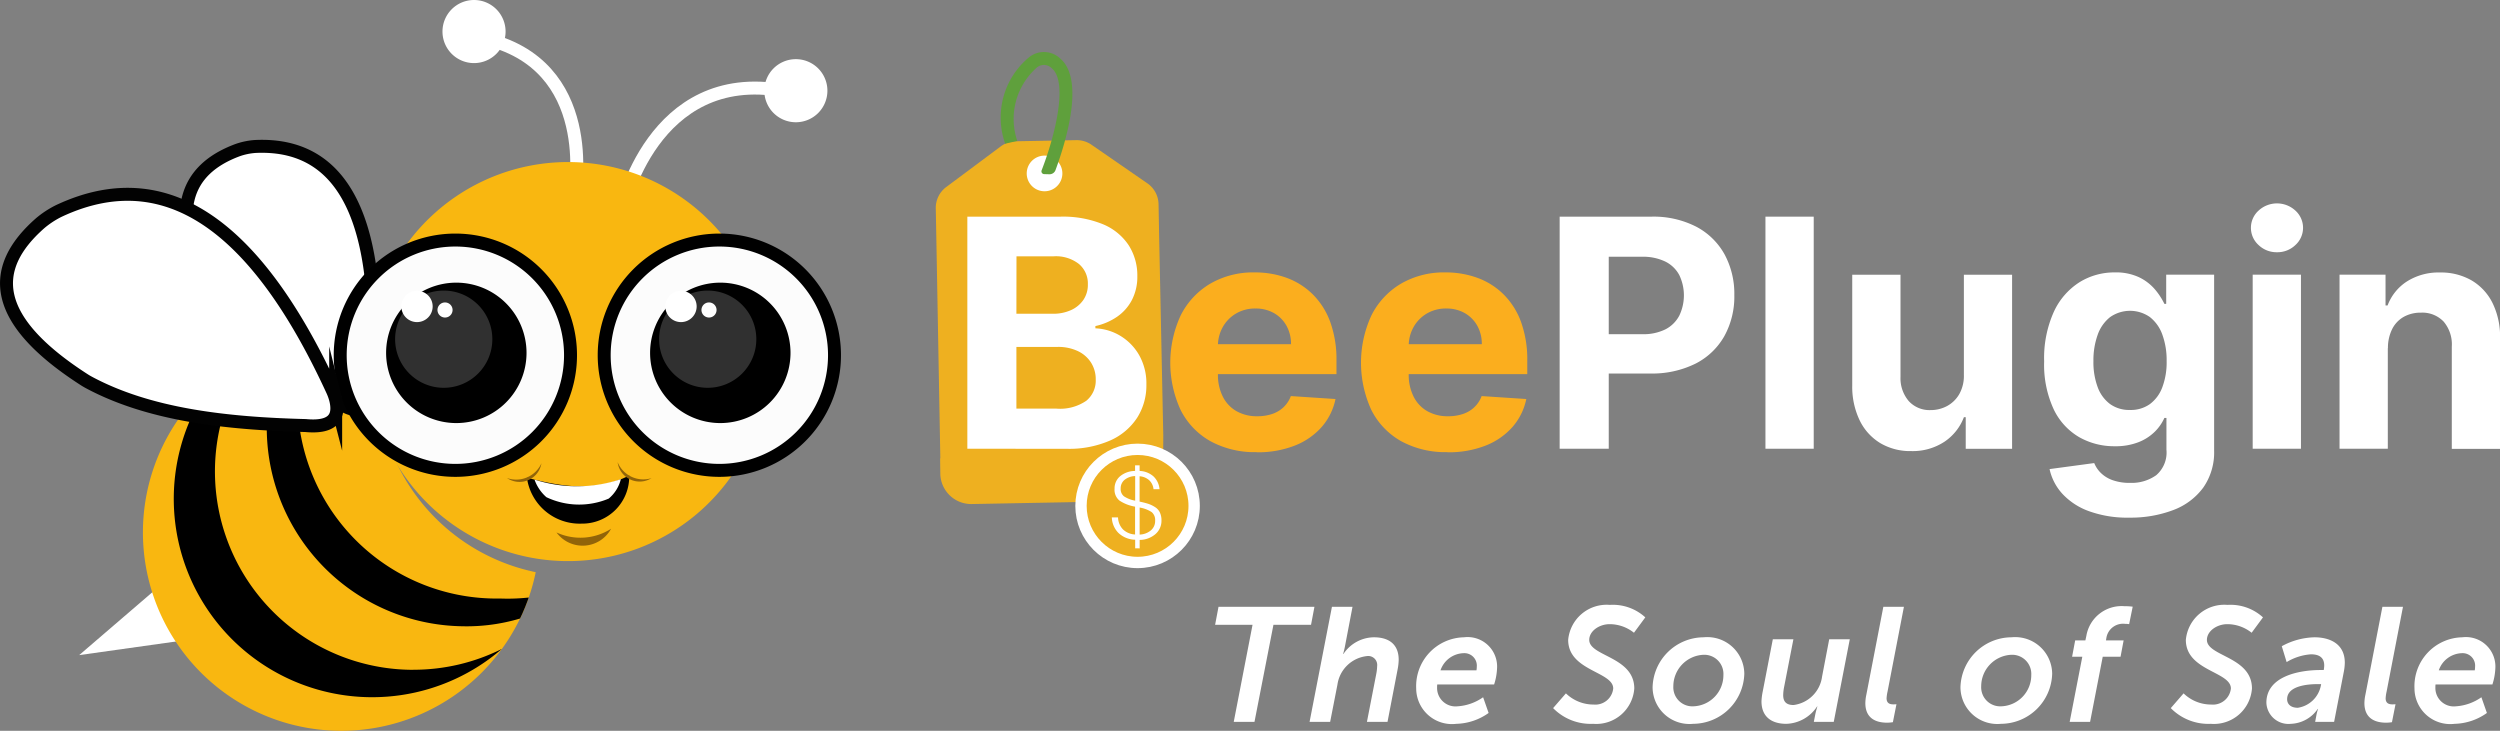<?xml version="1.0" encoding="UTF-8"?>
<svg xmlns="http://www.w3.org/2000/svg" xmlns:xlink="http://www.w3.org/1999/xlink" width="154.289" height="45.103" viewBox="0 0 154.289 45.103">
  <rect x="0" y="0" width="154.289" height="45.103" fill="#808080" stroke="none"/>
  <defs>
    <clipPath id="clip-path">
      <path id="Path_47" data-name="Path 47" d="M49.588,83.79a12.288,12.288,0,0,1,.246-2.454,12.245,12.245,0,1,0,9.523,14.448,12.248,12.248,0,0,1-9.77-11.994" transform="translate(-35.115 -81.086)" fill="#f9b710"></path>
    </clipPath>
  </defs>
  <g id="Group_45" data-name="Group 45" transform="translate(-900.599 -508.449)">
    <g id="Group_43" data-name="Group 43" transform="translate(5 121.449)">
      <g id="Group_36" data-name="Group 36" transform="translate(953.349 390.211)">
        <path id="Path_1" data-name="Path 1" d="M130.423,180.594l.01-2.093,0,0-.251-12.069-.016-.862-.025-1.354a1.6,1.6,0,0,0-.69-1.285L126,160.547a1.6,1.6,0,0,0-.936-.282l-3.737.07a1.6,1.6,0,0,0-.925.316l-3.368,2.51a1.6,1.6,0,0,0-.642,1.31l.033,1.77.018.984.23,12.679h-.014l.013.948a1.907,1.907,0,0,0,1.942,1.871l9.94-.186a1.907,1.907,0,0,0,1.871-1.942" transform="translate(-116.39 -154.827)" fill="#eeb020"></path>
        <path id="Path_2" data-name="Path 2" d="M140.747,165.655a1.1,1.1,0,1,1-.476-1.479,1.1,1.1,0,0,1,.476,1.479" transform="translate(-133.053 -157.661)" fill="#fff"></path>
        <path id="Path_3" data-name="Path 3" d="M135.469,139.705c1.006.869.192,4.159-.637,6.29a.171.171,0,0,0,.156.234l.317.009a.392.392,0,0,0,.382-.254c.616-1.666,1.833-5.562.3-6.883a1.465,1.465,0,0,0-1.895-.113,4.826,4.826,0,0,0-1.51,5.362l.748-.169a4.224,4.224,0,0,1,1.213-4.535.677.677,0,0,1,.922.059" transform="translate(-128.297 -138.694)" fill="#5fa03c"></path>
        <path id="Path_4" data-name="Path 4" d="M124.122,193.316V178.993h5.735a6.511,6.511,0,0,1,2.637.469,3.513,3.513,0,0,1,1.588,1.3,3.454,3.454,0,0,1,.531,1.906,3.1,3.1,0,0,1-.336,1.472,2.872,2.872,0,0,1-.92,1.035,3.781,3.781,0,0,1-1.332.57v.14a3.231,3.231,0,0,1,1.535.461,3.29,3.29,0,0,1,1.165,1.193,3.549,3.549,0,0,1,.447,1.822,3.725,3.725,0,0,1-.563,2.032,3.829,3.829,0,0,1-1.661,1.409,6.324,6.324,0,0,1-2.707.518Zm3.028-8.33H129.4a2.656,2.656,0,0,0,1.108-.22,1.843,1.843,0,0,0,.769-.626,1.655,1.655,0,0,0,.283-.972,1.576,1.576,0,0,0-.549-1.252,2.305,2.305,0,0,0-1.556-.476h-2.3Zm0,5.854h2.469a2.854,2.854,0,0,0,1.846-.486,1.606,1.606,0,0,0,.581-1.3,1.926,1.926,0,0,0-.287-1.049,1.954,1.954,0,0,0-.815-.714,2.827,2.827,0,0,0-1.255-.259H127.15Z" transform="translate(-122.172 -168.833)" fill="#fff"></path>
        <path id="Path_5" data-name="Path 5" d="M179.131,203.733a5.7,5.7,0,0,1-2.85-.675,4.565,4.565,0,0,1-1.836-1.916,6.971,6.971,0,0,1,0-5.85,4.748,4.748,0,0,1,1.815-1.951,5.267,5.267,0,0,1,2.752-.7,5.686,5.686,0,0,1,1.983.339A4.475,4.475,0,0,1,182.6,194a4.638,4.638,0,0,1,1.074,1.7,6.809,6.809,0,0,1,.384,2.4v.818h-9.071v-1.846h6.266a2.283,2.283,0,0,0-.28-1.14,2.037,2.037,0,0,0-.773-.78,2.254,2.254,0,0,0-1.143-.283,2.3,2.3,0,0,0-1.2.311,2.23,2.23,0,0,0-.815.832,2.37,2.37,0,0,0-.3,1.157v1.756a2.983,2.983,0,0,0,.3,1.378,2.126,2.126,0,0,0,.843.9,2.544,2.544,0,0,0,1.294.315,2.819,2.819,0,0,0,.909-.14,1.887,1.887,0,0,0,.706-.42,1.821,1.821,0,0,0,.448-.685l2.756.182a3.759,3.759,0,0,1-.857,1.731,4.307,4.307,0,0,1-1.665,1.147,6.257,6.257,0,0,1-2.346.409" transform="translate(-159.327 -179.04)" fill="#fbae1e"></path>
        <path id="Path_6" data-name="Path 6" d="M225.817,203.733a5.7,5.7,0,0,1-2.85-.675,4.565,4.565,0,0,1-1.836-1.916,6.971,6.971,0,0,1,0-5.85,4.747,4.747,0,0,1,1.815-1.951,5.267,5.267,0,0,1,2.752-.7,5.686,5.686,0,0,1,1.983.339A4.475,4.475,0,0,1,229.29,194a4.638,4.638,0,0,1,1.074,1.7,6.809,6.809,0,0,1,.384,2.4v.818h-9.071v-1.846h6.266a2.284,2.284,0,0,0-.28-1.14,2.038,2.038,0,0,0-.773-.78,2.254,2.254,0,0,0-1.143-.283,2.3,2.3,0,0,0-1.2.311,2.231,2.231,0,0,0-.815.832,2.37,2.37,0,0,0-.3,1.157v1.756a2.983,2.983,0,0,0,.3,1.378,2.127,2.127,0,0,0,.843.9,2.544,2.544,0,0,0,1.294.315,2.819,2.819,0,0,0,.909-.14,1.888,1.888,0,0,0,.706-.42,1.823,1.823,0,0,0,.448-.685l2.756.182a3.758,3.758,0,0,1-.857,1.731,4.3,4.3,0,0,1-1.664,1.147,6.257,6.257,0,0,1-2.347.409" transform="translate(-194.242 -179.04)" fill="#fbae1e"></path>
        <path id="Path_7" data-name="Path 7" d="M269.113,193.316V178.993h5.651a5.779,5.779,0,0,1,2.777.619,4.266,4.266,0,0,1,1.752,1.713,5.125,5.125,0,0,1,.6,2.521,5.04,5.04,0,0,1-.615,2.518,4.25,4.25,0,0,1-1.78,1.7,6.013,6.013,0,0,1-2.815.609h-3.6v-2.427H274.2a3.048,3.048,0,0,0,1.444-.3,1.994,1.994,0,0,0,.853-.846,2.892,2.892,0,0,0,0-2.5,1.959,1.959,0,0,0-.857-.832,3.148,3.148,0,0,0-1.455-.3h-2.042v11.847Z" transform="translate(-230.608 -168.833)" fill="#fff"></path>
        <rect id="Rectangle_3" data-name="Rectangle 3" width="2.979" height="14.323" transform="translate(51.206 10.16)" fill="#fff"></rect>
        <path id="Path_8" data-name="Path 8" d="M347.625,199.364V193.2H350.6v10.742h-2.861v-1.951h-.112a3.178,3.178,0,0,1-1.206,1.518,3.562,3.562,0,0,1-2.053.574,3.619,3.619,0,0,1-1.9-.49A3.341,3.341,0,0,1,341.2,202.2a4.782,4.782,0,0,1-.465-2.161V193.2h2.979V199.5a2.172,2.172,0,0,0,.511,1.5,1.736,1.736,0,0,0,1.35.553,2.119,2.119,0,0,0,1.007-.248,1.921,1.921,0,0,0,.759-.738,2.3,2.3,0,0,0,.283-1.21" transform="translate(-284.173 -179.455)" fill="#fff"></path>
        <path id="Path_9" data-name="Path 9" d="M392.965,207.775a6.937,6.937,0,0,1-2.479-.4,4.147,4.147,0,0,1-1.64-1.073,3.29,3.29,0,0,1-.79-1.524l2.756-.371a1.8,1.8,0,0,0,.4.6,1.97,1.97,0,0,0,.724.451,3.114,3.114,0,0,0,1.1.171,2.611,2.611,0,0,0,1.6-.472,1.84,1.84,0,0,0,.633-1.577V201.62h-.126a2.834,2.834,0,0,1-.587.846,2.96,2.96,0,0,1-1.007.65,3.871,3.871,0,0,1-1.469.252,4.368,4.368,0,0,1-2.2-.563,3.954,3.954,0,0,1-1.574-1.728,6.554,6.554,0,0,1-.584-2.948,6.956,6.956,0,0,1,.594-3.049,4.264,4.264,0,0,1,1.584-1.832,4.067,4.067,0,0,1,2.172-.608,3.357,3.357,0,0,1,1.51.3,2.99,2.99,0,0,1,.983.755,4.18,4.18,0,0,1,.577.885h.112v-1.8h2.958v10.847a3.8,3.8,0,0,1-.671,2.294,4.063,4.063,0,0,1-1.857,1.388,7.419,7.419,0,0,1-2.724.465m.063-6.644a2.032,2.032,0,0,0,1.22-.36,2.271,2.271,0,0,0,.769-1.035,4.367,4.367,0,0,0,.269-1.619,4.585,4.585,0,0,0-.266-1.64,2.4,2.4,0,0,0-.769-1.081,2.138,2.138,0,0,0-2.462.01,2.416,2.416,0,0,0-.762,1.095,4.639,4.639,0,0,0-.259,1.615,4.422,4.422,0,0,0,.262,1.605,2.272,2.272,0,0,0,.762,1.042,2.028,2.028,0,0,0,1.234.367" transform="translate(-319.316 -179.039)" fill="#fff"></path>
        <path id="Path_10" data-name="Path 10" d="M439.932,178.761a1.6,1.6,0,0,1-1.137-.444,1.433,1.433,0,0,1,0-2.126,1.676,1.676,0,0,1,2.273,0,1.433,1.433,0,0,1,0,2.126,1.6,1.6,0,0,1-1.136.444m-1.5,1.385h2.979v10.742h-2.979Z" transform="translate(-357.156 -166.405)" fill="#fff"></path>
        <path id="Path_11" data-name="Path 11" d="M462.993,197.313v6.211h-2.979V192.781h2.839v1.9h.126a3.017,3.017,0,0,1,1.2-1.486,3.638,3.638,0,0,1,2.035-.549,3.781,3.781,0,0,1,1.951.489,3.332,3.332,0,0,1,1.294,1.4,4.7,4.7,0,0,1,.462,2.157v6.84h-2.979v-6.309a2.171,2.171,0,0,0-.5-1.542,1.814,1.814,0,0,0-1.406-.556,2.119,2.119,0,0,0-1.06.259,1.78,1.78,0,0,0-.713.752,2.607,2.607,0,0,0-.262,1.186" transform="translate(-373.378 -179.04)" fill="#fff"></path>
        <path id="Path_45" data-name="Path 45" d="M158.928,239.431a3.492,3.492,0,1,1-3.492-3.492,3.492,3.492,0,0,1,3.492,3.492" transform="translate(-142.98 -211.421)" fill="#eeb020"></path>
        <ellipse id="Ellipse_1" data-name="Ellipse 1" cx="3.492" cy="3.492" rx="3.492" ry="3.492" transform="translate(8.964 24.518)" fill="none" stroke="#fff" stroke-miterlimit="10" stroke-width="0.7"></ellipse>
        <path id="Path_46" data-name="Path 46" d="M160.944,244.971v-.53a1.544,1.544,0,0,1-1.041-.426,1.426,1.426,0,0,1-.4-.95h.383a1.117,1.117,0,0,0,.3.734,1.15,1.15,0,0,0,.752.319V242.4a2.5,2.5,0,0,1-.959-.371.855.855,0,0,1-.307-.731.979.979,0,0,1,.347-.779,1.463,1.463,0,0,1,.919-.322v-.347h.28v.347a1.359,1.359,0,0,1,.861.341,1.232,1.232,0,0,1,.368.785h-.371a.867.867,0,0,0-.268-.554.99.99,0,0,0-.591-.244v1.564a5.136,5.136,0,0,1,.536.137,1.85,1.85,0,0,1,.414.2.793.793,0,0,1,.3.332,1.127,1.127,0,0,1,.1.49,1.083,1.083,0,0,1-.375.849,1.506,1.506,0,0,1-.971.356v.523Zm0-2.941v-1.516a1.073,1.073,0,0,0-.654.231.673.673,0,0,0-.241.536.572.572,0,0,0,.2.478,1.782,1.782,0,0,0,.691.271m.28,2.094a1.132,1.132,0,0,0,.685-.253.751.751,0,0,0,.271-.606.63.63,0,0,0-.213-.527,1.925,1.925,0,0,0-.743-.283Z" transform="translate(-148.636 -214.343)" fill="#fff"></path>
      </g>
      <g id="Group_37" data-name="Group 37" transform="translate(896 387)">
        <g id="Group_8" data-name="Group 8" transform="translate(0 0)">
          <path id="Path_16" data-name="Path 16" d="M23.5,136.4,18.03,141.1l6.6-.929Z" transform="translate(-13.545 -100.669)" fill="#fff"></path>
          <path id="Path_17" data-name="Path 17" d="M49.588,83.79a12.288,12.288,0,0,1,.246-2.454,12.245,12.245,0,1,0,9.523,14.448,12.248,12.248,0,0,1-9.77-11.994" transform="translate(-26.696 -60.472)" fill="#f9b710"></path>
          <g id="Mask_Group_2" data-name="Mask Group 2" transform="translate(8.419 20.614)" clip-path="url(#clip-path)">
            <path id="Path_48" data-name="Path 48" d="M57.423,99.491a12.241,12.241,0,0,1-7.994-21.515A12.243,12.243,0,1,0,62.887,98.2a12.187,12.187,0,0,1-5.464,1.287" transform="translate(-40.732 -78.767)"></path>
            <path id="Path_49" data-name="Path 49" d="M79.6,82.809A12.284,12.284,0,0,1,67.1,70.779a12.446,12.446,0,0,1,4.5-9.271,12.25,12.25,0,0,0,5.652,23.013,11.546,11.546,0,0,0,7.806-2.785A12.065,12.065,0,0,1,79.6,82.809" transform="translate(-57.553 -66.485)"></path>
          </g>
          <path id="Path_12" data-name="Path 12" d="M151.4,28.918s1.874-8.836,9.955-7.375" transform="translate(-113.421 -15.945)" fill="none" stroke="#fff" stroke-linecap="round" stroke-miterlimit="10" stroke-width="0.8"></path>
          <path id="Path_13" data-name="Path 13" d="M123.318,18.791s1.5-7.924-5.662-9.5" transform="translate(-88.253 -6.927)" fill="none" stroke="#fff" stroke-linecap="round" stroke-miterlimit="10" stroke-width="0.8"></path>
          <path id="Path_14" data-name="Path 14" d="M111.733,1.947A1.947,1.947,0,1,1,109.786,0a1.947,1.947,0,0,1,1.947,1.947" transform="translate(-80.932 0)" fill="#fff"></path>
          <path id="Path_15" data-name="Path 15" d="M189.861,16.309a1.947,1.947,0,1,1-1.947-1.947,1.947,1.947,0,0,1,1.947,1.947" transform="translate(-139.198 -10.711)" fill="#fff"></path>
          <path id="Path_20" data-name="Path 20" d="M34.988,92.947A12.246,12.246,0,0,0,59.231,95.4a12.258,12.258,0,0,1-9.524-14.448A12.256,12.256,0,0,0,34.988,92.947" transform="translate(-26.602 -60.186)" fill="none"></path>
          <path id="Path_21" data-name="Path 21" d="M114.509,51.655A12.314,12.314,0,1,1,102.2,39.341a12.314,12.314,0,0,1,12.314,12.314" transform="translate(-67.54 -29.34)" fill="#f9b710"></path>
          <path id="Path_22" data-name="Path 22" d="M55.159,51.412c.981.635,1.606.421,1.864-.671a3.405,3.405,0,0,0,.077-.549c.592-8.714-1.036-14.976-7.243-14.665a4.144,4.144,0,0,0-1.059.221c-3.267,1.21-4.27,3.87-1.823,8.737.044.088.092.175.143.258,1.752,2.845,4.712,4.881,8.041,6.669" transform="translate(-34.527 -26.486)" fill="#fff"></path>
          <path id="Path_23" data-name="Path 23" d="M55.159,51.412c.981.635,1.606.421,1.864-.671a3.405,3.405,0,0,0,.077-.549c.592-8.714-1.036-14.976-7.243-14.665a4.144,4.144,0,0,0-1.059.221c-3.267,1.21-4.27,3.87-1.823,8.737.044.088.092.175.143.258C48.871,47.588,51.83,49.624,55.159,51.412Z" transform="translate(-34.527 -26.486)" fill="none" stroke="#020202" stroke-miterlimit="10" stroke-width="0.8"></path>
          <path id="Path_24" data-name="Path 24" d="M161.309,65.384a7.107,7.107,0,1,1-7.107-7.107,7.107,7.107,0,0,1,7.107,7.107" transform="translate(-110.208 -43.462)" fill="#fcfcfc"></path>
          <path id="Path_25" data-name="Path 25" d="M161.309,65.384a7.107,7.107,0,1,1-7.107-7.107A7.107,7.107,0,0,1,161.309,65.384Z" transform="translate(-110.208 -43.462)" fill="none" stroke="#000" stroke-miterlimit="10" stroke-width="0.8"></path>
          <path id="Path_26" data-name="Path 26" d="M166.908,72.95a4.333,4.333,0,1,1-4.333-4.333,4.333,4.333,0,0,1,4.333,4.333" transform="translate(-118.522 -51.173)"></path>
          <path id="Path_27" data-name="Path 27" d="M166.417,73.534a3,3,0,1,1-3-3,3,3,0,0,1,3,3" transform="translate(-120.141 -52.601)" fill="#303030"></path>
          <path id="Path_28" data-name="Path 28" d="M163.876,71.562a.966.966,0,1,1-.965-.966.965.965,0,0,1,.965.966" transform="translate(-121.283 -52.649)" fill="#fff"></path>
          <path id="Path_29" data-name="Path 29" d="M171.639,73.888a.466.466,0,1,1-.467-.467.467.467,0,0,1,.467.467" transform="translate(-127.817 -54.756)" fill="#fff"></path>
          <path id="Path_30" data-name="Path 30" d="M97.224,65.384a7.107,7.107,0,1,1-7.107-7.107,7.107,7.107,0,0,1,7.107,7.107" transform="translate(-62.415 -43.462)" fill="#fcfcfc"></path>
          <path id="Path_31" data-name="Path 31" d="M97.224,65.384a7.107,7.107,0,1,1-7.107-7.107A7.107,7.107,0,0,1,97.224,65.384Z" transform="translate(-62.415 -43.462)" fill="none" stroke="#000" stroke-miterlimit="10" stroke-width="0.8"></path>
          <path id="Path_32" data-name="Path 32" d="M102.823,72.95a4.333,4.333,0,1,1-4.333-4.333,4.333,4.333,0,0,1,4.333,4.333" transform="translate(-70.729 -51.173)"></path>
          <path id="Path_33" data-name="Path 33" d="M102.332,73.534a3,3,0,1,1-3-3,3,3,0,0,1,3,3" transform="translate(-72.348 -52.601)" fill="#303030"></path>
          <path id="Path_34" data-name="Path 34" d="M99.791,71.562a.966.966,0,1,1-.966-.966.965.965,0,0,1,.966.966" transform="translate(-73.49 -52.649)" fill="#fff"></path>
          <path id="Path_35" data-name="Path 35" d="M107.554,73.888a.466.466,0,1,1-.466-.467.467.467,0,0,1,.466.467" transform="translate(-80.024 -54.756)" fill="#fff"></path>
          <path id="Path_38" data-name="Path 38" d="M20.456,61.443c1.53.145,2.16-.382,1.859-1.6a3.283,3.283,0,0,0-.214-.589C17.943,50.237,12.493,44.786,5.228,48.2a5.688,5.688,0,0,0-1.146.751c-3.24,2.844-2.957,6.007,2.7,9.653.1.066.208.129.316.186,3.69,1.971,8.374,2.528,13.363,2.653" transform="translate(-2 -35.18)" fill="#fff"></path>
          <path id="Path_39" data-name="Path 39" d="M20.456,61.443c1.53.145,2.16-.382,1.859-1.6a3.283,3.283,0,0,0-.214-.589C17.943,50.237,12.493,44.786,5.228,48.2a5.688,5.688,0,0,0-1.146.751c-3.24,2.844-2.957,6.007,2.7,9.653.1.066.208.129.316.186C10.783,60.761,15.468,61.318,20.456,61.443Z" transform="translate(-2 -35.18)" fill="none" stroke="#020202" stroke-miterlimit="10" stroke-width="0.8"></path>
          <path id="Path_40" data-name="Path 40" d="M135.518,128.589a3.514,3.514,0,0,0,3.37-.228,2,2,0,0,1-3.37.228" transform="translate(-101.575 -95.729)" fill="#916409"></path>
          <path id="Path_41" data-name="Path 41" d="M128.339,115.566c2.21.584,4.31.891,6.313-.136a2.9,2.9,0,0,1-2.944,2.971,3.287,3.287,0,0,1-3.369-2.835" transform="translate(-96.221 -86.085)"></path>
          <path id="Path_42" data-name="Path 42" d="M130.2,116.361a2.581,2.581,0,0,0,.732,1.082,4.7,4.7,0,0,0,3.845.088,2.256,2.256,0,0,0,.75-1.2,8.533,8.533,0,0,1-5.327.027" transform="translate(-97.612 -86.759)" fill="#fff"></path>
          <path id="Path_43" data-name="Path 43" d="M123.5,113.381a1.71,1.71,0,0,0,2.127-.909,1.371,1.371,0,0,1-2.127.909" transform="translate(-92.613 -83.879)" fill="#916409"></path>
          <path id="Path_44" data-name="Path 44" d="M152.448,113.2a1.711,1.711,0,0,1-2.093-.984,1.371,1.371,0,0,0,2.093.984" transform="translate(-112.639 -83.692)" fill="#916409"></path>
        </g>
      </g>
    </g>
    <path id="Path_102" data-name="Path 102" d="M1.74,0H3.02L4.19-5.99H6.51L6.72-7.1H.8L.59-5.99H2.9ZM6.42,0H7.69l.45-2.3A2.064,2.064,0,0,1,9.96-4.06a.554.554,0,0,1,.63.62,2.79,2.79,0,0,1-.05.46L9.96,0h1.27l.62-3.22a3.461,3.461,0,0,0,.07-.61c0-.98-.63-1.39-1.53-1.39A2.287,2.287,0,0,0,8.51-4.19H8.49s.06-.2.11-.45L9.07-7.1H7.8ZM13-2.07A2.209,2.209,0,0,0,15.48.12a3.57,3.57,0,0,0,1.99-.67l-.34-.97a3.075,3.075,0,0,1-1.58.56,1.137,1.137,0,0,1-1.26-1.16,1.275,1.275,0,0,1,.01-.19h3.51a3.74,3.74,0,0,0,.18-.98,1.819,1.819,0,0,0-2.04-1.93A3.016,3.016,0,0,0,13-2.07Zm1.5-1.11a1.558,1.558,0,0,1,1.43-1.06.77.77,0,0,1,.81.84,1.41,1.41,0,0,1-.02.22ZM21.45-.85a3.244,3.244,0,0,0,2.47.97,2.354,2.354,0,0,0,2.54-2.18c0-1.97-2.78-1.98-2.78-3,0-.54.61-.97,1.26-.97a2.406,2.406,0,0,1,1.5.53l.7-.95a2.969,2.969,0,0,0-2.19-.77,2.383,2.383,0,0,0-2.57,2.16c0,1.92,2.78,1.95,2.78,3a1.113,1.113,0,0,1-1.22.99,2.434,2.434,0,0,1-1.7-.69Zm6.14-1.29A2.275,2.275,0,0,0,30.09.12a3.177,3.177,0,0,0,3.16-3.09,2.282,2.282,0,0,0-2.51-2.25A3.167,3.167,0,0,0,27.59-2.14Zm1.28-.06a1.947,1.947,0,0,1,1.86-1.94,1.181,1.181,0,0,1,1.23,1.25A1.922,1.922,0,0,1,30.11-.96,1.176,1.176,0,0,1,28.87-2.2Zm5.44.93c0,1.02.7,1.39,1.53,1.39a2.348,2.348,0,0,0,1.9-1.07h.02a4.663,4.663,0,0,0-.13.49L37.54,0h1.23l.99-5.1H38.49l-.44,2.3a2.035,2.035,0,0,1-1.76,1.76c-.47,0-.64-.23-.64-.61a2.854,2.854,0,0,1,.06-.52l.57-2.93H35.01l-.62,3.21A3.766,3.766,0,0,0,34.31-1.27Zm6.41.11c0,.95.66,1.21,1.34,1.21a2.51,2.51,0,0,0,.36-.03l.22-1.11a1.618,1.618,0,0,1-.18.01c-.21,0-.43-.05-.43-.38a2.53,2.53,0,0,1,.06-.41L43.1-7.1H41.83L40.78-1.67A2.669,2.669,0,0,0,40.72-1.16Zm5.87-.98A2.275,2.275,0,0,0,49.09.12a3.177,3.177,0,0,0,3.16-3.09,2.282,2.282,0,0,0-2.51-2.25A3.167,3.167,0,0,0,46.59-2.14Zm1.28-.06a1.947,1.947,0,0,1,1.86-1.94,1.181,1.181,0,0,1,1.23,1.25A1.922,1.922,0,0,1,49.11-.96,1.176,1.176,0,0,1,47.87-2.2ZM53.33,0h1.26l.78-4.02h1.1l.19-1.01H55.57l.03-.18a1.042,1.042,0,0,1,1.15-.84,1.406,1.406,0,0,1,.25.02l.22-1.08a4.064,4.064,0,0,0-.52-.03,2.206,2.206,0,0,0-2.34,1.83l-.06.28h-.63l-.19,1.01h.63Zm6.24-.85a3.244,3.244,0,0,0,2.47.97,2.354,2.354,0,0,0,2.54-2.18c0-1.97-2.78-1.98-2.78-3,0-.54.61-.97,1.26-.97a2.406,2.406,0,0,1,1.5.53l.7-.95a2.969,2.969,0,0,0-2.19-.77A2.383,2.383,0,0,0,60.5-5.06c0,1.92,2.78,1.95,2.78,3a1.113,1.113,0,0,1-1.22.99,2.434,2.434,0,0,1-1.7-.69Zm5.9-.33A1.364,1.364,0,0,0,66.98.12,2.1,2.1,0,0,0,68.64-.8h.02a2.5,2.5,0,0,0-.1.37L68.48,0h1.17l.61-3.15a3.131,3.131,0,0,0,.05-.5c0-1.18-.94-1.57-1.87-1.57a4.4,4.4,0,0,0-2.02.55l.3.98a3.361,3.361,0,0,1,1.5-.48c.58,0,.82.26.82.69a1.784,1.784,0,0,1-.03.28h-.19C67.47-3.2,65.47-2.81,65.47-1.18Zm1.28-.22c0-.84,1.31-.93,1.89-.93h.21l-.02.1A1.711,1.711,0,0,1,67.41-.87C66.96-.87,66.75-1.11,66.75-1.4Zm4.77.24c0,.95.66,1.21,1.34,1.21a2.51,2.51,0,0,0,.36-.03l.22-1.11a1.617,1.617,0,0,1-.18.01c-.21,0-.43-.05-.43-.38a2.53,2.53,0,0,1,.06-.41L73.9-7.1H72.63L71.58-1.67A2.669,2.669,0,0,0,71.52-1.16Zm3.09-.91A2.209,2.209,0,0,0,77.09.12a3.57,3.57,0,0,0,1.99-.67l-.34-.97a3.075,3.075,0,0,1-1.58.56A1.137,1.137,0,0,1,75.9-2.12a1.276,1.276,0,0,1,.01-.19h3.51a3.74,3.74,0,0,0,.18-.98,1.819,1.819,0,0,0-2.04-1.93A3.016,3.016,0,0,0,74.61-2.07Zm1.5-1.11a1.558,1.558,0,0,1,1.43-1.06.77.77,0,0,1,.81.84,1.41,1.41,0,0,1-.02.22Z" transform="translate(975 553)" fill="#fff"></path>
  </g>
</svg>
